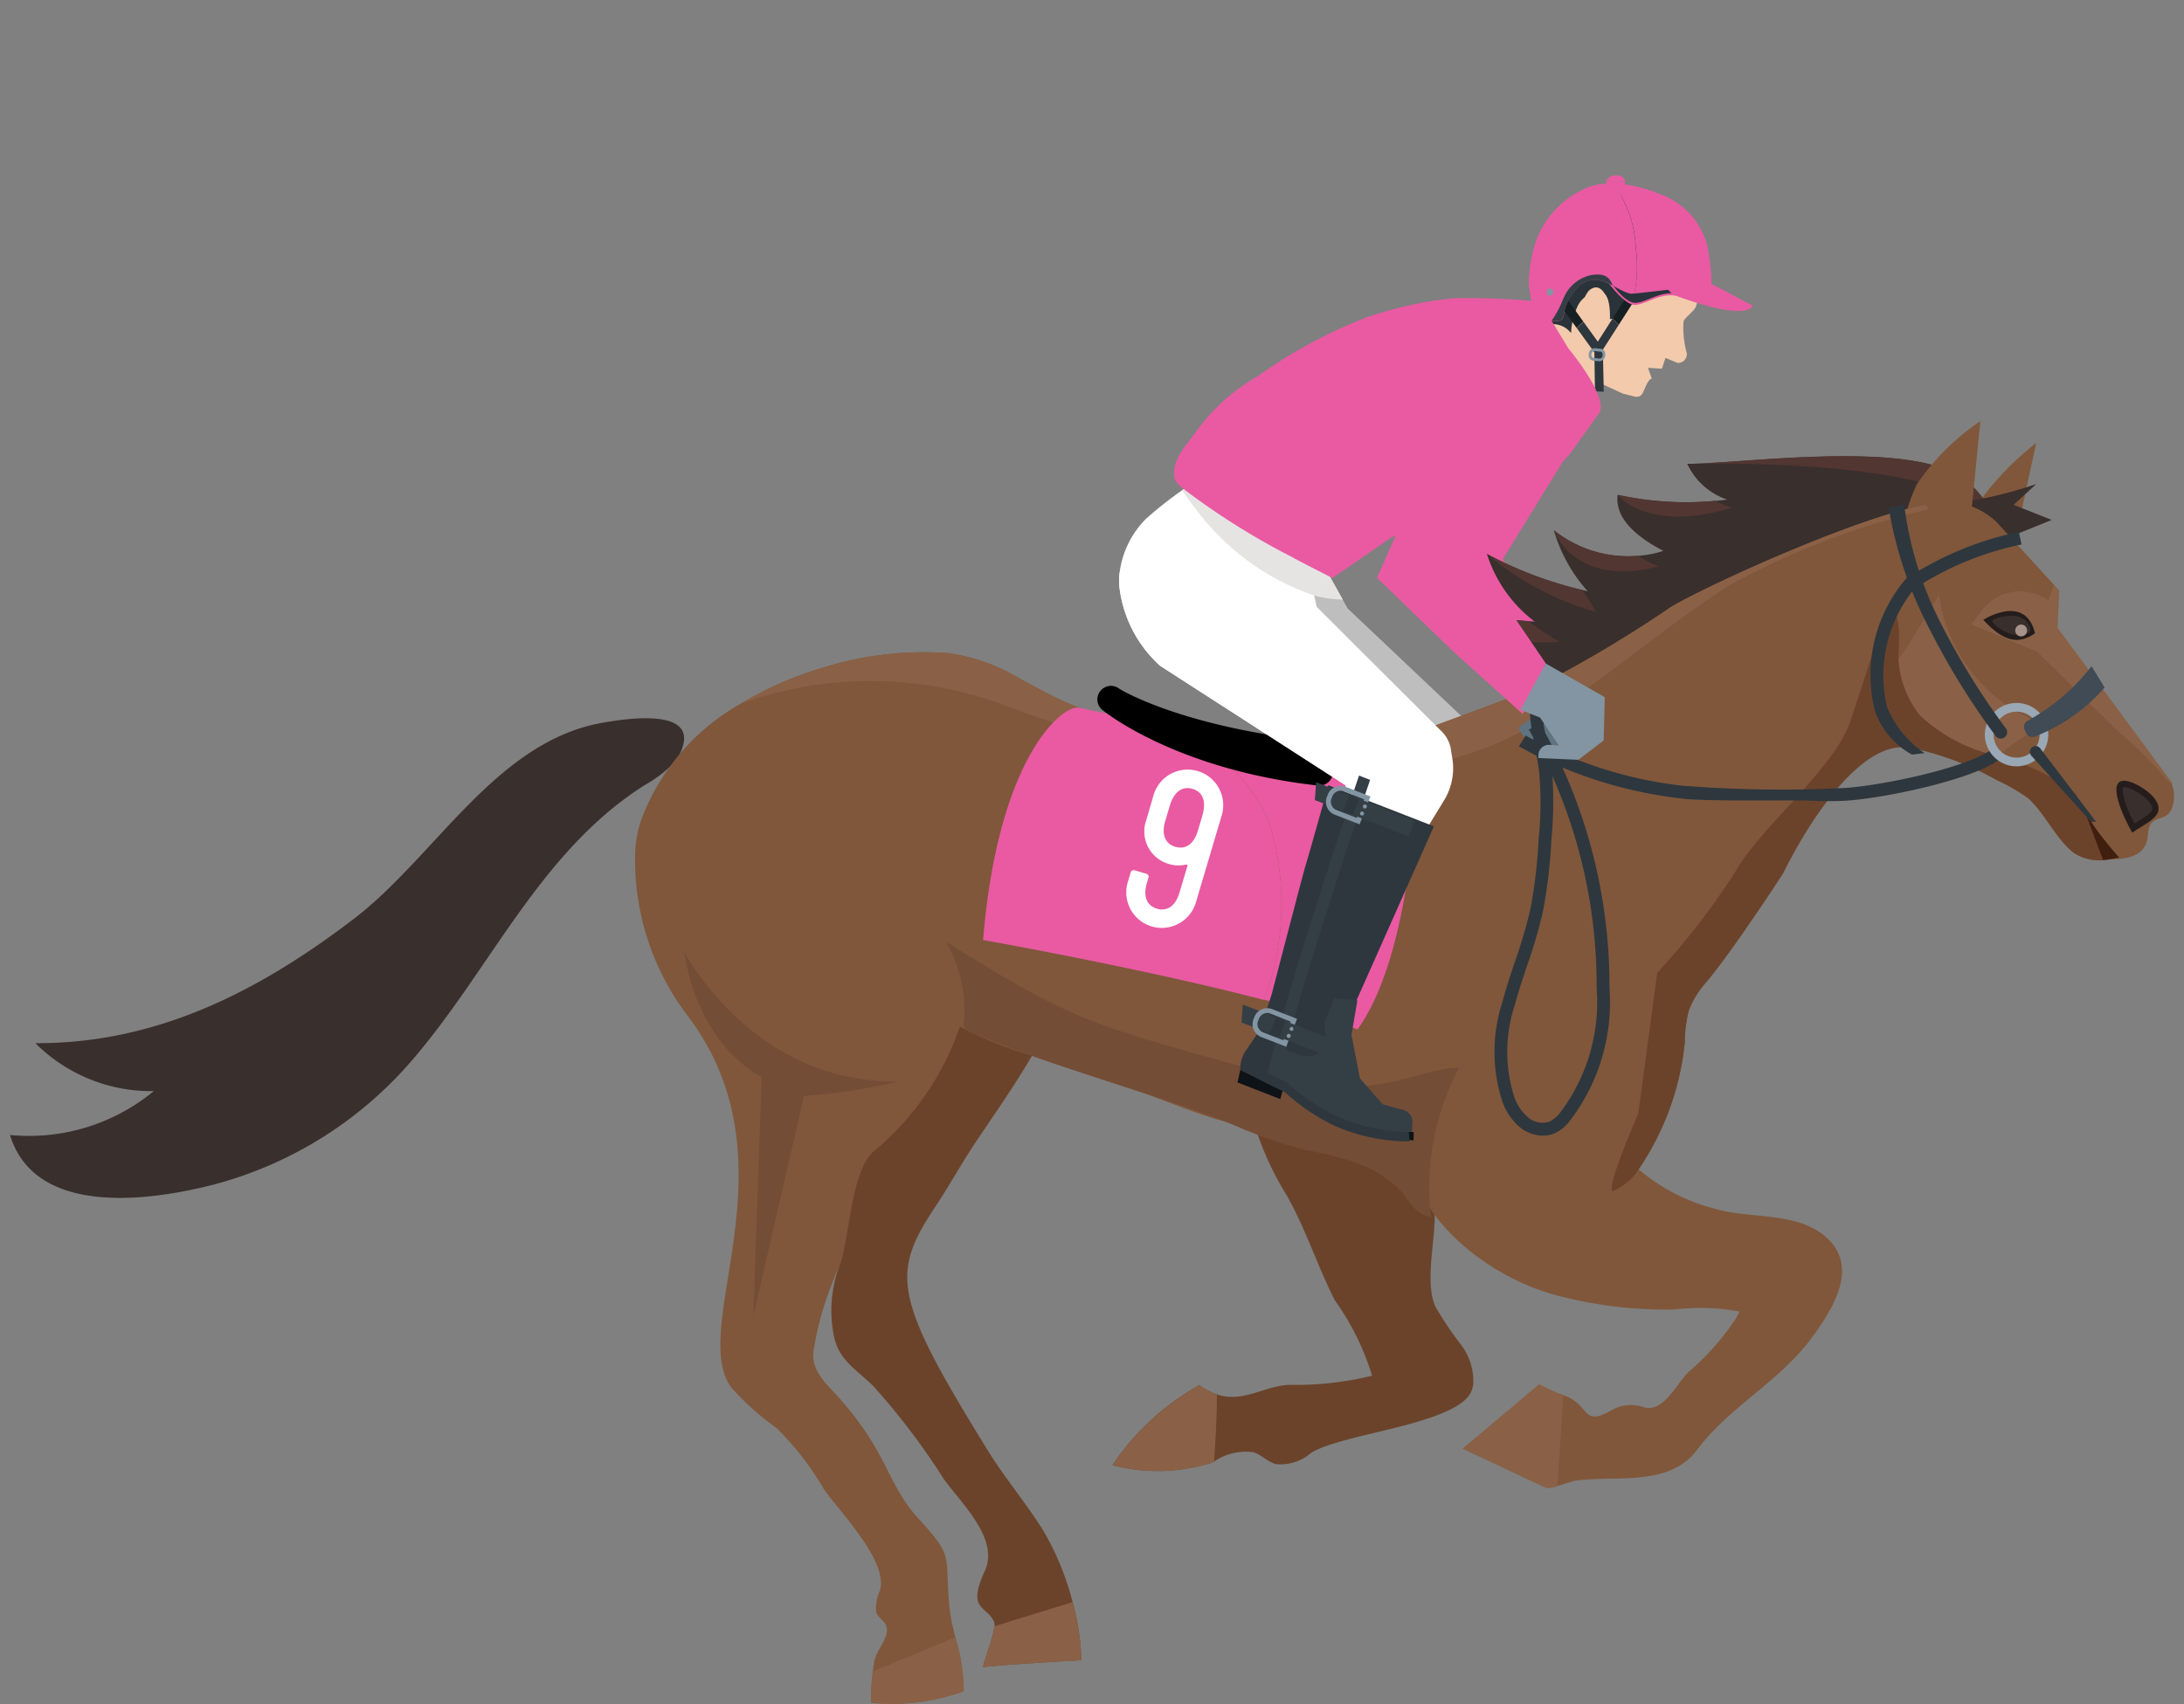 <svg xmlns="http://www.w3.org/2000/svg" width="82" height="64" viewBox="0 0 82 64"><rect x="0" y="0" width="82" height="64" fill="#808080" stroke="none"/><defs><style>.cls-1{isolation:isolate;}.cls-2{fill:#e95aa2;}.cls-3{fill:#bebebe;}.cls-4{fill:#f3caac;}.cls-5{fill:#2a3339;}.cls-6{fill:#80573b;}.cls-7{fill:#392f2d;}.cls-8{fill:#523632;}.cls-9{fill:#8a6146;}.cls-10{fill:#6b432b;}.cls-11{fill:#251d1c;}.cls-12{fill:#a7928a;}.cls-13{fill:#744d36;}.cls-14{fill:#401f0e;}.cls-15{fill:#5f7380;}.cls-16{fill:#2e373e;}.cls-17{fill:#99a8b4;}.cls-18{fill:#fff;}.cls-19{fill:#0d1316;}.cls-20{fill:#343e45;}.cls-21{fill:#8395a2;}.cls-22{fill:#e6e3e3;mix-blend-mode:multiply;}.cls-23{fill:#162023;}.cls-24{fill:#404b55;}</style></defs><g class="cls-1"><g id="parts"><g id="_2" data-name="2"><path class="cls-2" d="M56.805,12.28c.372-.121,2.8,1.558,2.8,1.558l-.094,2.147L56.421,21l2.694,3.965-.866,1.9L55.681,24.55l-2.767-2.922,2.5-5.823S54.617,12.991,56.805,12.28Z"/><path class="cls-3" d="M56.071,30.041,54.2,32.495,52.845,32.3l-1.6-.227.717-2.515-6.455-4.518c-.81-.881-2.005-1.773-2.055-3.027a3.392,3.392,0,0,1,1-2.466c.062-.064.24-.217.469-.4.252-.2.565-.444.85-.644.08-.056.157-.109.231-.157.273-.179.49-.29.551-.246.008.005.505.414,1.062.871l1.52,1.25,1.281,2.3.183.329,5.281,5Z"/><path class="cls-4" d="M59.346,7.607l1.29-.064,1.6.969c.258-.114,1.393.947,1.563,1.164.294.374.16.68.058,1.082a4.21,4.21,0,0,1-.191.776c-.082.173-.42.4-.457.542a3.6,3.6,0,0,0,.123,1.19.333.333,0,0,1-.342.365l-.459-.19-.132.406-.524-.033.141.4c-.159.06-.23.334-.343.553a.251.251,0,0,1-.284.129l-.453-.112-.925-.428-.4.73-2.351-2.124.974-1.188s-.208-2.964-.148-3.013S59.346,7.607,59.346,7.607Z"/><path class="cls-5" d="M59.385,7.341l1.3-.108,1.577.959a21.578,21.578,0,0,1,1.862,1.4c-.05.283-.033.937-.205,1.156-.384.488-1.287.018-1.783.1-.477.082-1.2.648-1.237,1.146a.943.943,0,0,0-.451-.007c0-.294.009-.986-.368-1.02a.928.928,0,0,0-.845.526,2.726,2.726,0,0,0-.249,1.017.856.856,0,0,0-.931-.3,10.218,10.218,0,0,1-.194-1.082,3.755,3.755,0,0,1-.191-1.006,3.117,3.117,0,0,1,1.713-2.786Z"/><path class="cls-4" d="M60.381,11.322l-.454,1.338s.155.191-.262-.122a1.312,1.312,0,0,1-.018-1.615C60.142,10.479,60.381,11.322,60.381,11.322Z"/><path class="cls-6" d="M75.545,20.836l.905-4.2a10.933,10.933,0,0,0-2.7,3.063q.418.549.839,1.1Z"/><path class="cls-7" d="M74.7,19.131c-.059.007-.119.014-.178.023-2.524.337-4.471,1.823-6.747,2.888-2.251,1.054-7,2.189-8.957,3.747a.715.715,0,0,1-.237.146.63.63,0,0,1-.221.013,3.714,3.714,0,0,1-2.325-1.078c-.462-.463-1-.97-1.447-1.489-.092-.106-.179-.215-.26-.321q1.529.15,3.062.267l.232.017A5.131,5.131,0,0,1,55.826,20.8l.016.009a14.628,14.628,0,0,0,3.58,1.351c.063.015.126.03.189.043a5.839,5.839,0,0,1-1.27-2.292v0a4.452,4.452,0,0,0,3.149.965,4.149,4.149,0,0,0,.961-.187c-.853-.453-1.839-1.146-1.714-2.105a11.884,11.884,0,0,0,3.647.229c.156-.013.31-.031.465-.051a2.548,2.548,0,0,1-1.5-1.345h.18c2.142-.035,8.076-.863,10.1.506A3.129,3.129,0,0,1,74.7,19.131Z"/><path class="cls-8" d="M57.386,23.327a11.713,11.713,0,0,0,1.168.775,7.839,7.839,0,0,1-3.97-.721c-.092-.106-.179-.215-.26-.321Q55.853,23.21,57.386,23.327Z"/><path class="cls-8" d="M59.422,22.16c.288.452.5.821.5.821a10.82,10.82,0,0,1-4.082-2.172A14.628,14.628,0,0,0,59.422,22.16Z"/><path class="cls-8" d="M61.489,20.872a5.014,5.014,0,0,0,.791.4c-3.135.8-3.9-1.255-3.939-1.361v0A4.452,4.452,0,0,0,61.489,20.872Z"/><path class="cls-8" d="M64.383,18.809c.211.095.423.183.636.26-3.224.965-4.283-.489-4.283-.489A11.884,11.884,0,0,0,64.383,18.809Z"/><path class="cls-8" d="M74.7,19.131c-.059.007-.119.014-.178.023-2.244-1.888-9.941-1.745-10.992-1.743,2.142-.035,8.076-.863,10.1.506A3.129,3.129,0,0,1,74.7,19.131Z"/><path class="cls-7" d="M73.492,18.891a16.9,16.9,0,0,0,2.96-.711l-.85.779,1.431.568-1.793.721-1.05-.686Z"/><path class="cls-6" d="M73.954,19.87l.4-4.055A8.927,8.927,0,0,0,71.962,18.2a6.7,6.7,0,0,0-.535,1.71l1.387.334Z"/><polygon class="cls-9" points="81.561 29.411 81.558 29.468 76.496 24.466 74.02 23.435 75.524 21.523 76.899 22.563 77.116 21.961 77.317 22.18 77.255 23.578 81.561 29.411"/><path class="cls-10" d="M37.336,61.074a.331.331,0,0,0-.019-.178c-.287-.622-1.025-.414-.341-1.9.554-1.211-.892-2.544-1.544-3.458a26.307,26.307,0,0,0-2.639-3.48c-.6-.6-1.254-.933-1.468-1.809a4.813,4.813,0,0,1,.16-2.62c.389-1.225.521-4.48,1.051-5.586.411-.863.49-1.89.909-2.715.319-.63,1.089-.9,1.671-1.235q1.131-.666,2.266-1.331l.37-1.36a3.322,3.322,0,0,0,.638.774c.057-.036.114-.068.173-.1l-.07.192a3.519,3.519,0,0,0,1.5.743,15.469,15.469,0,0,1-1.244,2.634c-.64,1.1-1.376,2.147-2.084,3.2-.53.786-.987,1.622-1.5,2.4C33.45,47.814,33.5,48.661,37.044,54.4c.638,1.047,1.433,1.985,2.09,3.02a10.279,10.279,0,0,1,1.1,2.6l.04.154A9.043,9.043,0,0,1,40.6,62.35s-2.9.157-3.688.257c.046-.3.37-1.073.416-1.492C37.333,61.1,37.336,61.088,37.336,61.074Z"/><path class="cls-10" d="M55.314,51.994a2.259,2.259,0,0,0-.447-1.479,12.474,12.474,0,0,1-.964-1.43c-.387-.814-.076-2.226-.045-3.132a2.194,2.194,0,0,0-.057-.746,2.17,2.17,0,0,0-.285-.521c-.763-1.135-1.542-2.248-2.338-3.359A18.961,18.961,0,0,0,49.652,39.2c-.846.7-2.879,1.635-2.593,2.908A11.6,11.6,0,0,0,48.3,44.873c.713,1.242,1.163,2.673,1.816,3.958a9.752,9.752,0,0,1,1.4,2.832,12.066,12.066,0,0,1-3.157.343c-.921.066-1.721.689-2.675.358a2.728,2.728,0,0,1-.658-.346,9.513,9.513,0,0,0-3.259,3.006,6.727,6.727,0,0,0,3.71-.088l.1-.044a2.143,2.143,0,0,1,1.483-.356c.3.1.536.362.846.448a1.738,1.738,0,0,0,1.315-.418c1.209-.766,5.733-1.085,6.06-2.426A1.209,1.209,0,0,0,55.314,51.994Z"/><path class="cls-7" d="M25.271,28.679a4.729,4.729,0,0,1-1.057.8c-3.935,2.485-5.786,6.9-8.728,10.321a14.8,14.8,0,0,1-7.472,4.689c-2.4.615-6.694,1.218-7.639-1.865a7.365,7.365,0,0,0,5.4-1.648,6.149,6.149,0,0,1-4.447-1.8c4.568.02,8.4-1.956,11.947-4.661,3.072-2.345,5.342-6.672,9.348-7.372.839-.147,3.779-.626,2.9,1.168A1.644,1.644,0,0,1,25.271,28.679Z"/><path class="cls-6" d="M81.265,30.667c-.062.027-.127.048-.194.073a.6.6,0,0,0-.328.208,1.069,1.069,0,0,0-.1.459c-.114.893-.99.847-1.682.885a1.575,1.575,0,0,1-1.106-.268c-.649-.508-1.068-1.447-1.684-2.028a7.06,7.06,0,0,0-1.211-.706,10.916,10.916,0,0,0-1.347-.649l-.049-.019a11.528,11.528,0,0,0-1.8-.538c-2.357-.5-4.813,4.7-4.813,4.7s-1.806,2.79-2.876,4.083A3.4,3.4,0,0,0,63.4,37.97a5.1,5.1,0,0,0-.141,1.165,10.286,10.286,0,0,1-1.911,5.026,2.645,2.645,0,0,1-.782.574,4.733,4.733,0,0,1-2.106.413,25.857,25.857,0,0,1-4.543-.489,13.743,13.743,0,0,1-2.422-.917,26.381,26.381,0,0,0-2.828-1.078c-.879-.225-1.8-.314-2.68-.547-1.127-.294-2.236-.8-3.35-1.165-.3-.1-2.2-.717-3.886-1.306a14.138,14.138,0,0,1-2.711-1.095,10.478,10.478,0,0,1-3.2,4.659c-.928.7-.952,3.6-1.357,4.423a12.013,12.013,0,0,0-.917,2.964c-.176.8.376,1.284.86,1.814,1.925,2.117,1.86,3.315,3.066,4.626,1.341,1.46.981,1.347,1.146,3.226a6.587,6.587,0,0,0,.163.938c.021.095.046.192.067.287a7.029,7.029,0,0,1,.314,2.028,7.831,7.831,0,0,1-3.48.427,8.368,8.368,0,0,1,.046-.971c.008-.067.013-.135.024-.2.014-.116.03-.232.046-.346.068-.43.49-.822.482-1.23-.006-.314-.322-.4-.406-.657a1.618,1.618,0,0,1,.146-.814c.314-1.109-1.522-2.955-2.1-3.791a10.954,10.954,0,0,0-1.781-2.3,10.725,10.725,0,0,1-1.69-1.509c-1.7-2.279,2.571-8.531-1.725-14.076a9.667,9.667,0,0,1-1.9-5.776,4.537,4.537,0,0,1,.2-1.4,8.371,8.371,0,0,1,3.791-4.461,13.13,13.13,0,0,1,3.106-1.352,12.608,12.608,0,0,1,4.662-.533,7.084,7.084,0,0,1,2.663.944l.033.016c.532.287,1.062.587,1.622.841.1.046.208.089.314.135s.213.084.321.122c3.034,1.065,8.25,2.787,11.3,1.471,1.885-.817,3.864-1.433,5.727-2.226l.246-.108a45.8,45.8,0,0,0,4.918-2.934c1.414-.835,6.987-3.369,9.545-3.828a2.749,2.749,0,0,1,2.663.638l2.166,2.366-.217.6a1.758,1.758,0,0,0-2.441.314l-.438.559L76.5,24.467q1.54,1.524,3.085,3.047a16.065,16.065,0,0,1,1.711,1.69.886.886,0,0,0,.144.143l.056.057.014.013a.244.244,0,0,1,.049.081C81.692,29.831,81.644,30.51,81.265,30.667Z"/><path class="cls-9" d="M35.87,61.488a7.029,7.029,0,0,1,.314,2.028,7.831,7.831,0,0,1-3.48.427,8.368,8.368,0,0,1,.046-.971c.008-.067.013-.135.024-.2Z"/><path class="cls-9" d="M40.6,62.35s-2.9.157-3.688.257c.046-.3.37-1.073.416-1.492,0-.014,0-.027,0-.041l2.941-.906A9.043,9.043,0,0,1,40.6,62.35Z"/><path class="cls-6" d="M68.545,46.446l-.04-.033c-1.112-.923-2.834-.626-4.14-1.026a7.157,7.157,0,0,1-4.155-2.945,6.745,6.745,0,0,0-3.226-2.52c-.826-.384-2.366-.914-2.617-1.837-2.2,3.03-2.268,6.366.756,8.843a9.089,9.089,0,0,0,3.185,1.682,16.165,16.165,0,0,0,4.547.569,8.1,8.1,0,0,1,2.452.075c-.042.09-.084.174-.125.25A9.521,9.521,0,0,1,63.4,51.522c-.464.451-.957,1.568-1.7,1.318a1.467,1.467,0,0,0-1.182.114c-1.163.665-.768-.2-1.822-.559l-.492-.17L54.916,54.4s3.11,1.466,3.147,1.475a1.088,1.088,0,0,0,.414-.07c.26-.076.558-.183.694-.2,1.522-.209,3.5.244,4.545-1.155,1.2-1.609,3.1-2.569,4.3-4.2C68.858,49.108,69.815,47.547,68.545,46.446Z"/><path class="cls-11" d="M79.905,30.992c-.353-.686-.89-2.051.226-1.571.336.144.986.581.909,1.015-.063.358-.727.626-.979.836C80.021,31.207,79.966,31.11,79.905,30.992Z"/><path class="cls-7" d="M80.119,30.883c-.4-.768-.457-1.236-.4-1.321h0a.317.317,0,0,1,.04,0,.822.822,0,0,1,.279.08c.342.147.81.514.768.754-.026.144-.36.348-.561.469l-.1.062Z"/><path class="cls-11" d="M74.464,23.276c.8.876,1.359.91,1.944.506C76.041,22.265,74.464,23.276,74.464,23.276Z"/><path class="cls-7" d="M75.728,23.852a1.533,1.533,0,0,1-.893-.45.086.086,0,0,1,.023-.144,1.768,1.768,0,0,1,.677-.132.685.685,0,0,1,.648.359c.073.139.079.234-.08.311A.812.812,0,0,1,75.728,23.852Z"/><path class="cls-12" d="M76.108,23.687a.222.222,0,1,1-.212-.231A.223.223,0,0,1,76.108,23.687Z"/><path class="cls-9" d="M72.745,22.433l.059-.1A6.017,6.017,0,0,0,76.749,27.2a12.473,12.473,0,0,0-1.488.977,1.879,1.879,0,0,1-1.279.3c-.86-.145-1.733-.457-2.6-.633,0,0-.527-2.251-.539-2.3-.052-.223.635-1.031.743-1.209Z"/><path class="cls-10" d="M79.276,32.258a1.827,1.827,0,0,1-1.417-.234c-.651-.51-1.067-1.448-1.685-2.03a6.97,6.97,0,0,0-1.211-.7,10.514,10.514,0,0,0-1.348-.648l-.046-.017a11.458,11.458,0,0,0-1.8-.539c-2.357-.5-4.813,4.694-4.813,4.694s-1.806,2.794-2.878,4.086a3.387,3.387,0,0,0-.677,1.1,5.045,5.045,0,0,0-.143,1.167A10.29,10.29,0,0,1,61.35,44.16a2.674,2.674,0,0,1-.783.575c-.333-.015.942-2.908.942-2.908l.713-5.293a27.327,27.327,0,0,0,2.929-3.791c.923-1.659,3.732-3.878,4.327-5.668q.507-1.525.994-3.057c.053-.164.2-1,.359-1.068.643-.275.434,1.477.449,1.8a.1.1,0,0,0,0,.018,3.728,3.728,0,0,0,.808,2.1,6.1,6.1,0,0,0,2.79,1.49l.162.056A7.775,7.775,0,0,1,77.926,29.8a16.948,16.948,0,0,1,.883,1.589h0C79.058,31.862,79.264,32.258,79.276,32.258Z"/><path class="cls-13" d="M54.784,40.1c-1.375-.044-3.21,1.369-6.846.329-6.813-1.95-7.264-1.822-12.431-5.073a5.142,5.142,0,0,1,.688,2.991.368.368,0,0,0,.047.31.361.361,0,0,0,.118.071c2.184.935,4.463,1.617,6.717,2.36,1.122.37,2.244.748,3.337,1.2a17.116,17.116,0,0,0,2.682.92,9.965,9.965,0,0,1,2.216.62,3.966,3.966,0,0,1,1.343.967c.315.4.506.8,1.072.907A9.58,9.58,0,0,1,54.784,40.1Z"/><path class="cls-13" d="M54.793,40.091l-.009.011C55.358,40.12,55.48,40.12,54.793,40.091Z"/><path class="cls-13" d="M25.69,35.741s2.568,4.988,8.08,4.871a24.824,24.824,0,0,1-3.583.549l-1.9,8.251.308-8.968S26.247,39.375,25.69,35.741Z"/><path class="cls-9" d="M45.583,54.892l-.1.044a6.727,6.727,0,0,1-3.71.088,9.513,9.513,0,0,1,3.259-3.006,2.746,2.746,0,0,0,.658.346C45.689,53.152,45.641,54.06,45.583,54.892Z"/><path class="cls-9" d="M58.7,52.4c-.255-.089-.913-.417-.913-.417L54.916,54.4s3.11,1.466,3.147,1.475a1.088,1.088,0,0,0,.414-.07Z"/><path class="cls-14" d="M79.572,32.206c-.1.02-.2.038-.3.052s-.209.028-.312.035l-.648-1.723A13.057,13.057,0,0,0,79.572,32.206Z"/><path class="cls-9" d="M72.442,19.117A29.026,29.026,0,0,0,64.9,22c-1.825,1.17-3.5,2.561-5.264,3.813-.469.333-.955.672-1.449.993a11.234,11.234,0,0,1-3.774,1.707c-1.453.3-3.672,1.344-5.172,1.106A64.371,64.371,0,0,1,37.8,26.516a14.4,14.4,0,0,0-9.965-.1,13.07,13.07,0,0,1,3.106-1.353,12.6,12.6,0,0,1,4.661-.532,7.056,7.056,0,0,1,2.665.942l.032.018c.522.291,1.052.591,1.622.84.1.048.207.093.313.135s.213.083.323.121c3.034,1.065,8.248,2.79,11.295,1.472,1.886-.816,3.866-1.435,5.727-2.225l.248-.109a46.2,46.2,0,0,0,4.916-2.934c1.415-.835,6.987-3.368,9.545-3.829C72.363,19.052,72.422,19.116,72.442,19.117Z"/><path class="cls-2" d="M47.73,31.162c-.528-1.676-1.906-2.789-3.36-3.9l-.034-.022c-1.338-.181-2.6-.4-3.782-.653-.551-.215-3.069,1.686-3.643,8.714,0,0,6.111,1.087,10.547,2.252A10.25,10.25,0,0,0,47.73,31.162Z"/><path class="cls-2" d="M53.261,27.677c-1.24.044-2.548.047-3.917-.006-1.767-.068-3.439-.223-5.008-.436l.034.022c1.454,1.116,2.832,2.229,3.36,3.9a10.25,10.25,0,0,1-.272,6.386,26.548,26.548,0,0,1,3.511,1.118C53.3,35.415,53.261,27.677,53.261,27.677Z"/><path d="M49.49,29.5h-.013c-5.288-.591-7.982-2.751-8.094-2.843a.51.51,0,0,1,.645-.79h0c.025.02,2.259,1.394,7.224,1.949.28.031.82.954.789,1.234A.51.51,0,0,1,49.49,29.5Z"/><path class="cls-15" d="M58,26.753a4.011,4.011,0,0,0-.875.486c-.055.032-.119.083-.1.145a.151.151,0,0,0,.035.058,3.092,3.092,0,0,0,.581.656c1.643-.076,1.948-1.045,1.948-1.045-.352-.1-.706-.189-1.057-.292A.951.951,0,0,0,58,26.753Z"/><path class="cls-16" d="M68.108,30.074c-.975-.043-4.231.041-5.075-.1a16.247,16.247,0,0,1-6.005-1.946l.254-.406a15.86,15.86,0,0,0,5.83,1.879,46.362,46.362,0,0,0,6.132.091c1.289-.071,4.5-.723,5.5-1.427l.275.393c-1.085.762-4.376,1.437-5.746,1.513A11.574,11.574,0,0,1,68.108,30.074Z"/><path class="cls-16" d="M71.788,28.34A3.018,3.018,0,0,1,70.4,26.718a5.56,5.56,0,0,1,1.309-5.15l.364.313a5.15,5.15,0,0,0-1.221,4.676,3.878,3.878,0,0,0,1.408,1.725Z"/><path class="cls-16" d="M57.875,42.648a1.393,1.393,0,0,1-.773-.286,2.208,2.208,0,0,1-.706-1.028,6.025,6.025,0,0,1,.017-3.717c.135-.508.3-1.012.466-1.5a19.087,19.087,0,0,0,.578-1.964A18.993,18.993,0,0,0,57.77,31.5a13.311,13.311,0,0,0,.019-2.5c-.036-.3-.094-.606-.151-.9-.026-.138-.052-.277-.077-.417-.052-.094-.1-.188-.158-.282l.1-.059a4.364,4.364,0,0,1,.008-1.529l.469.1a4.3,4.3,0,0,0,.037,1.611A19.893,19.893,0,0,1,60.429,37.1,7.315,7.315,0,0,1,58.9,42.145a1.61,1.61,0,0,1-.49.4A1.121,1.121,0,0,1,57.875,42.648Zm.412-13.5a14.827,14.827,0,0,1-.038,2.387,19.389,19.389,0,0,1-.323,2.72,19.181,19.181,0,0,1-.592,2.014c-.16.48-.326.977-.458,1.471a5.578,5.578,0,0,0-.031,3.424,1.762,1.762,0,0,0,.547.815.816.816,0,0,0,.813.13,1.205,1.205,0,0,0,.342-.286,6.875,6.875,0,0,0,1.4-4.723A19.423,19.423,0,0,0,58.287,29.149Z"/><path class="cls-16" d="M72.109,21.958l-.253-.408A12.128,12.128,0,0,1,75.8,19.977l.1.47A11.635,11.635,0,0,0,72.109,21.958Z"/><path class="cls-17" d="M75.662,28.778a1.19,1.19,0,1,1,1.24-1.136A1.191,1.191,0,0,1,75.662,28.778Zm.09-2.051a.863.863,0,1,0,.825.9A.864.864,0,0,0,75.752,26.727Z"/><path class="cls-16" d="M75.312,27.352a27.246,27.246,0,0,1-2.4-3.862,13.318,13.318,0,0,1-1.42-4.566c-.144.11-.422.07-.582.135A15.176,15.176,0,0,0,72.485,23.7a27.6,27.6,0,0,0,2.434,3.926.24.24,0,1,0,.393-.275Z"/><path class="cls-18" d="M54.218,30.058,52.845,32.3l-.078.128-1.386-.2-1.568-.221.716-2.515L43.553,25a4.733,4.733,0,0,1-1.533-3.044,3.013,3.013,0,0,1,.018-.466,3.481,3.481,0,0,1,.983-2,14.336,14.336,0,0,1,1.366-1.081h0c.123-.084.239-.161.342-.223.2-.116.344-.18.393-.145l.259.186.39.28,3.21,2.3.359,1.556.1.432,4.694,4.679a1.221,1.221,0,0,1,.353.756l.04.239A2.307,2.307,0,0,1,54.218,30.058Z"/><path class="cls-18" d="M51.381,32.235l-1.568-.221.716-2.515L43.553,25a4.733,4.733,0,0,1-1.533-3.044,3.013,3.013,0,0,1,.018-.466c.645,1.616,2.185,3.773,5.833,4.845,3.839,2.013,4,2.187,4.136,2.338A19.026,19.026,0,0,1,51.381,32.235Z"/><path class="cls-19" d="M46.652,39.82l-.191.829,1.609.626.113-.408.9.727a6.1,6.1,0,0,0,.673.411,6.2,6.2,0,0,0,1.442.541,15.77,15.77,0,0,0,1.873.282l.008-.313-.293-.013Z"/><path class="cls-16" d="M52.925,42.863s-.062,0-.171,0l-.052,0a6.991,6.991,0,0,1-2.6-.588,7.641,7.641,0,0,1-1.849-1.25l-.332-.166-.009,0-.4-.2-.946-.473a1.254,1.254,0,0,1,.045-.373,1.277,1.277,0,0,1,.213-.428l.194-.285.077-.114.045-.066.183-.271.072-.22L47.4,38.4l.059-.183.288-.878s1.227-4.722,1.272-4.837c.027-.069.329-1.138.566-1.983.065-.233.126-.45.174-.624l.114-.406,3.965,1.543L50.9,37.64l-.021.274a1.067,1.067,0,0,0-.372.769,1.007,1.007,0,0,0,.15.535q.057.3.116.6c.013.066.025.132.038.2.076.391.153.787.163.832v0h0l.845.966c.161.063,1.062.546,1.062.546Z"/><path class="cls-20" d="M53.012,42.508h-.083l-.087,0-.053,0a6.991,6.991,0,0,1-2.6-.588,7.607,7.607,0,0,1-1.849-1.25L48.01,40.5l-.009,0,.011-.079.143-1.045.669.26.192.028a.652.652,0,0,0,.746-.681l0-.046-.03-.541.35-.9.336.026.132.01h0l.415.032-.222,1.3.317,1.633v0h0l.846.966c.095.037.475.14.773.218a.476.476,0,0,1,.354.49Z"/><path class="cls-20" d="M48.271,39.415c.777-2.976,2.459-8.022,3.043-9.752.051-.152.094-.278.127-.375l-.415-.162v0L50.9,29.5c-.653,1.931-2.691,8.038-3.3,10.792l.4.2.009,0C48.077,40.184,48.166,39.818,48.271,39.415Z"/><polygon class="cls-20" points="53.122 30.817 52.888 31.418 49.367 30.047 49.416 29.375 53.122 30.817"/><rect class="cls-16" x="50.404" y="30.034" width="0.645" height="0.393" transform="translate(4.158 66.541) rotate(-68.738)"/><path class="cls-21" d="M51.368,30.134l.087-.223-.934-.364a.517.517,0,0,0-.493.066.511.511,0,0,0-.176.229l-.033.084a.51.51,0,0,0-.025.288.516.516,0,0,0,.319.381l.934.364.087-.224-.173-.067-.02.05-.76-.3a.323.323,0,0,1-.15-.116.331.331,0,0,1-.039-.313l.033-.084a.332.332,0,0,1,.429-.189l.76.3-.019.051Z"/><path class="cls-21" d="M51.314,30.313a.074.074,0,1,1-.138-.053.073.073,0,0,1,.1-.043A.074.074,0,0,1,51.314,30.313Z"/><path class="cls-21" d="M51.211,30.578a.074.074,0,0,1-.1.043.074.074,0,1,1,.053-.139A.074.074,0,0,1,51.211,30.578Z"/><polygon class="cls-20" points="50.367 39.168 50.133 39.769 46.612 38.399 46.661 37.726 50.367 39.168"/><rect class="cls-16" x="47.648" y="38.385" width="0.645" height="0.393" transform="translate(-5.382 69.294) rotate(-68.735)"/><path class="cls-21" d="M48.612,38.485l.087-.223-.933-.364a.52.52,0,0,0-.494.065.517.517,0,0,0-.176.229l-.032.085a.511.511,0,0,0,.041.457.511.511,0,0,0,.253.212l.933.363.087-.223-.172-.067-.02.05-.761-.3a.335.335,0,0,1-.2-.219.337.337,0,0,1,.01-.21l.033-.084a.333.333,0,0,1,.213-.2l.028-.007a.329.329,0,0,1,.188.015l.761.3-.02.051Z"/><path class="cls-21" d="M48.559,38.664a.075.075,0,0,1-.1.043.075.075,0,0,1,.054-.139A.076.076,0,0,1,48.559,38.664Z"/><path class="cls-21" d="M48.455,38.929a.074.074,0,1,1-.138-.053.074.074,0,1,1,.138.053Z"/><path class="cls-22" d="M50.416,22.518a4.559,4.559,0,0,1-1.076-.154,9.28,9.28,0,0,1-4.419-3.216,8,8,0,0,1-.534-.741h0c.123-.084.239-.161.342-.223a4.153,4.153,0,0,1,.652.041,5.449,5.449,0,0,1,.621.123,7.644,7.644,0,0,1,1.613.625l1.52,1.25Z"/><path class="cls-23" d="M58.582,10.867l0,0-.283.188c.025.046.467.662.9,1.264.083-.08.164-.161.246-.243C59.014,11.476,58.617,10.922,58.582,10.867Z"/><path class="cls-23" d="M61.631,10.868l-.273-.182-.81,1.272c.077.08.153.161.229.241Z"/><path class="cls-16" d="M60.548,11.958l-.557.873c-.171-.238-.36-.5-.541-.75-.082.082-.163.163-.246.243l.658.91.134.184.781-1.219C60.7,12.119,60.625,12.038,60.548,11.958Z"/><polygon class="cls-16" points="59.884 14.697 59.859 13.012 60.179 13.054 60.215 14.711 59.884 14.697"/><path class="cls-21" d="M59.8,13.543a.208.208,0,0,1-.149-.239l0-.026a.23.23,0,0,1,.242-.2l.2.021.027,0a.208.208,0,0,1,.149.24l0,.026a.232.232,0,0,1-.244.2l-.2-.021Zm.293-.338-.014,0-.2-.021a.122.122,0,0,0-.128.106l0,.026a.109.109,0,0,0,.093.129l.2.021a.122.122,0,0,0,.129-.106l0-.026A.111.111,0,0,0,60.1,13.205Z"/><path class="cls-2" d="M65.8,11.468s-1.188-.555-1.559-.727a7.485,7.485,0,0,0-1.837-.062,16.168,16.168,0,0,0-2-.039s.514.7.888.8c.331.083.884-.363,1.446-.35a.721.721,0,0,1,.225.032C65.744,12.124,65.8,11.468,65.8,11.468Z"/><path class="cls-2" d="M62.984,11.045c2.683.737,2.706.385,2.706.385s-1.06-.592-1.431-.764A7.553,7.553,0,0,0,62.42,10.6a2.546,2.546,0,0,0,.338.409A.92.92,0,0,1,62.984,11.045Z"/><path class="cls-5" d="M60.544,10.688s.393.582.767.676c.332.083.886-.363,1.447-.351a2.546,2.546,0,0,1-.338-.409C61.5,10.636,60.584,10.7,60.544,10.688Z"/><path class="cls-2" d="M64.087,9.191a2.79,2.79,0,0,0-1.777-1.9,5.2,5.2,0,0,0-1.665-.4l-.071,0h-.01a4.315,4.315,0,0,1,.853,2.4,5.262,5.262,0,0,1-.053,1.731c.317-.029,1.081-.118,1.58-.176l.459-.054.852-.139A8.141,8.141,0,0,0,64.087,9.191Z"/><path class="cls-2" d="M61.364,11.022a1.365,1.365,0,0,1-.145.009,1.215,1.215,0,0,1-.174-.056c-.04-.015-.08-.033-.12-.052l-.077-.038c-.1-.051-.2-.107-.3-.16a2.262,2.262,0,0,0-.359-.164h0a.869.869,0,0,0-.646.019.454.454,0,0,0-.045.021,1.1,1.1,0,0,0-.3.224,1.989,1.989,0,0,0-.4.656l-.01.028a1.627,1.627,0,0,0-.061.209l-.005.024-.006.027c-.037.2-.059.266-.259.289h-.017a.578.578,0,0,1-.171-.011l-.019,0A.772.772,0,0,1,58.133,12c-.022-.01-.043-.021-.064-.033a1.426,1.426,0,0,1-.4-.38c-.013-.016-.025-.033-.037-.049a.991.991,0,0,1-.158-.38,3.307,3.307,0,0,1-.042-.968,4.336,4.336,0,0,1,.066-.453,3.455,3.455,0,0,1,2.188-2.728,2.652,2.652,0,0,1,.873-.12,4.315,4.315,0,0,1,.853,2.4A5.262,5.262,0,0,1,61.364,11.022Z"/><path class="cls-2" d="M58.724,11.769c-.037.2-.059.266-.259.289h-.017a.578.578,0,0,1-.171-.011l-.019,0A.772.772,0,0,1,58.133,12c-.022-.01-.043-.021-.064-.033a1.426,1.426,0,0,1-.4-.38c-.013-.016-.025-.033-.037-.049a.991.991,0,0,1-.158-.38c.35-1.32,1.16-3.493,2.785-3.949a5.527,5.527,0,0,0-1.529,4.509l-.005.024Z"/><path class="cls-2" d="M64.255,10.653l-.852.139-.459.054c-.291-2.452-1.22-3.58-2.3-3.955a5.2,5.2,0,0,1,1.665.4,2.79,2.79,0,0,1,1.777,1.9A8.141,8.141,0,0,1,64.255,10.653Z"/><path class="cls-2" d="M60.348,6.727a.209.209,0,0,0-.042.1c-.013.137.134.251.329.253s.367-.107.381-.245A.18.18,0,0,0,61,6.75.63.63,0,0,1,60.348,6.727Z"/><path class="cls-2" d="M60.685,6.585a.421.421,0,0,0-.337.142A.63.63,0,0,0,61,6.75.337.337,0,0,0,60.685,6.585Z"/><path class="cls-2" d="M58.384,11.32a1.3,1.3,0,0,1-.425-.048l.318.776a.7.7,0,0,1-.208-.081,1.426,1.426,0,0,1-.4-.38c-.013-.016-.025-.033-.037-.049a2.289,2.289,0,0,1-.2-1.348,4.336,4.336,0,0,1,.066-.453c-.035.18.458.568.572.64.26.166.561.189.537.614a.418.418,0,0,1-.1.258A.242.242,0,0,1,58.384,11.32Z"/><path class="cls-21" d="M58.318,11a.133.133,0,0,1-.154.1.127.127,0,0,1-.086-.16.133.133,0,0,1,.154-.1A.127.127,0,0,1,58.318,11Z"/><path class="cls-20" d="M60.553,10.725a2.262,2.262,0,0,0-.359-.164h0a.906.906,0,0,0-.646.019.454.454,0,0,0-.045.021,1.1,1.1,0,0,0-.3.224,1.989,1.989,0,0,0-.4.656l-.01.028a1.713,1.713,0,0,0-.066.233l-.006.027c-.037.2-.059.266-.259.289h-.017a.578.578,0,0,1-.171-.011l-.019,0a3.855,3.855,0,0,0,.419-.777c.013-.03.026-.059.04-.088a1.443,1.443,0,0,1,1.028-.852c.267-.04.569-.041.718.209A1.091,1.091,0,0,1,60.553,10.725Z"/><path class="cls-2" d="M59.979,15.6,59,16.966a1.907,1.907,0,0,1-.313.34l-1.6,1.382-.344.24-2.183.6-2.3.635-.671.464L50.028,21.7c-.481-.243-.966-.49-1.448-.745a27.02,27.02,0,0,1-4-2.486c-.207-.16-.43-.3-.487-.543a.55.55,0,0,1-.014-.144c.025-.7.546-1.126.9-1.672L45,16.091a7.35,7.35,0,0,1,2.237-1.966,18.286,18.286,0,0,1,4.073-2.2,14.6,14.6,0,0,1,2.731-.66c.32-.047.517-.066.517-.066a28.608,28.608,0,0,1,3.261.127l1.067,1.759S60.557,15.073,59.979,15.6Z"/><path class="cls-2" d="M57.079,18.688l-.344.24c-.516.142-1.124.13-1.617.309a2.715,2.715,0,0,0-.566.292l-2.3.635-.671.464L50.028,21.7c-.481-.243-.966-.49-1.448-.745l-.111-.115a26.249,26.249,0,0,0,3.644-3.12q.837-.862,1.593-1.8c.351-.433.477-1.122.862-1.475,2.22-2.033,2.763,1.039,2.763,1.039S57.111,17.49,57.079,18.688Z"/><path class="cls-2" d="M55.726,12.233c1.669-.559,2.8,1.557,2.8,1.557l-.095,2.148-3.09,5.014,2.7,3.966-.866,1.9L54.6,24.5l-2.9-2.8,2.635-5.95S53.545,12.963,55.726,12.233Z"/><path class="cls-21" d="M58.037,24.918l2.214,1.264-.04,1.626-.953.726-1.5-.066.005-.124a.389.389,0,0,1,.4-.371l.361.016-.7-1.041-.741-.291Z"/><path class="cls-2" d="M54.038,11.269A21.824,21.824,0,0,0,44.1,17.923a.55.55,0,0,1-.014-.144c.025-.7.546-1.126.9-1.672L45,16.091a7.35,7.35,0,0,1,2.237-1.966,18.286,18.286,0,0,1,4.073-2.2A14.6,14.6,0,0,1,54.038,11.269Z"/><path class="cls-16" d="M78.5,30.854l-2.227-2.469a.217.217,0,0,1,.008-.307h0a.217.217,0,0,1,.307.008L78.7,30.863Z"/><path class="cls-24" d="M76.068,27.522l-.053-.123a.259.259,0,0,1,.121-.337,7.67,7.67,0,0,0,2.393-2.044l.49.8a6.646,6.646,0,0,1-2.6,1.835A.262.262,0,0,1,76.068,27.522Z"/></g><path class="cls-18" d="M45.86,30.657,44.9,33.892a1.334,1.334,0,0,1-2.558-.759l.108-.361a.118.118,0,0,1,.155-.087l.429.128a.115.115,0,0,1,.083.158l-.056.187c-.161.542.028.865.378.968s.684-.063.845-.6l.294-.991c.017-.058-.015-.067-.049-.068a1.174,1.174,0,0,1-.594-.008,1.266,1.266,0,0,1-.9-1.649L43.3,29.9a1.335,1.335,0,1,1,2.558.76Zm-1.942-.39-.168.565c-.16.541.021.862.378.968s.685-.063.846-.6l.168-.565c.173-.582-.017-.905-.366-1.009S44.091,29.685,43.918,30.267Z"/></g></g></svg>